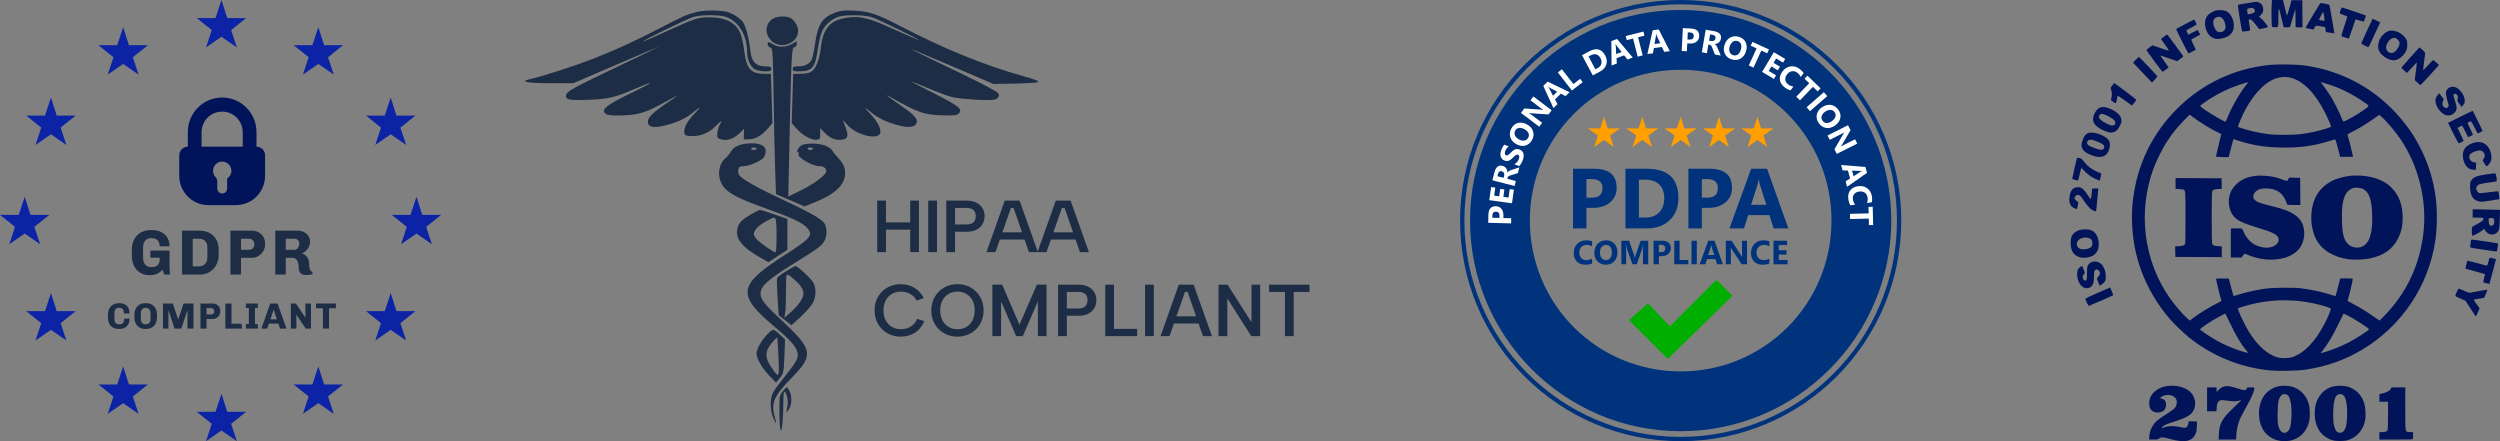 <svg width="238" height="42" viewBox="0 0 238 42" fill="none" xmlns="http://www.w3.org/2000/svg">
<rect x="0" y="0" width="238" height="42" fill="#808080" stroke="none"/>
<path fill-rule="evenodd" clip-rule="evenodd" d="M66.309 1.145C65.344 1.397 65.016 1.542 62.822 2.684C60.56 3.862 58.556 4.779 56.436 5.608C54.807 6.244 51.639 7.269 50.571 7.504C49.377 7.768 50.078 7.922 52.473 7.922H54.581L58.542 6.218C60.72 5.28 62.589 4.488 62.694 4.457C62.8 4.425 61.161 5.221 59.053 6.224C54.413 8.432 53.878 8.731 53.878 9.118C53.878 9.515 54.238 9.574 56.169 9.494C57.976 9.419 58.562 9.274 60.583 8.401C61.274 8.103 61.863 7.882 61.892 7.909C61.922 7.936 61.257 8.289 60.416 8.694C57.805 9.949 57.196 10.405 57.614 10.794C57.782 10.95 58.058 10.996 58.825 10.995C60.585 10.992 61.381 10.78 63.016 9.876C63.823 9.431 64.483 9.084 64.483 9.107C64.483 9.13 64.095 9.406 63.62 9.72C62.227 10.643 61.672 11.169 61.672 11.565C61.672 12.083 62.148 12.211 63.194 11.972C64.349 11.707 65.326 11.264 65.969 10.713C66.728 10.062 66.795 10.119 66.109 10.829C65.428 11.533 65.091 12.15 65.145 12.59C65.181 12.879 65.244 12.917 65.736 12.95C66.617 13.009 67.444 12.686 68.113 12.021C68.743 11.395 68.801 11.375 68.516 11.888C68.415 12.069 68.314 12.425 68.292 12.679C68.257 13.083 68.293 13.153 68.584 13.251C69.144 13.439 69.816 13.242 70.346 12.734L70.828 12.272L70.818 12.771L70.807 13.27L71.352 13.259C71.95 13.248 72.546 12.882 73.185 12.133L73.534 11.725L73.462 9.378L73.389 7.03H72.775C71.5 7.03 71.058 6.544 70.864 4.93C70.794 4.353 70.647 3.625 70.537 3.311C70.142 2.194 69.11 1.631 67.479 1.646C66.45 1.655 66.101 1.77 63.532 2.948C62.342 3.494 61.307 3.94 61.232 3.94C61.018 3.939 65.374 1.812 65.985 1.619C66.728 1.384 68.567 1.39 69.182 1.629C70.371 2.092 71.127 3.406 71.127 5.014C71.127 5.69 71.476 6.414 71.903 6.619C72.101 6.715 72.525 6.793 72.845 6.793C73.341 6.793 73.426 6.758 73.426 6.555C73.426 6.352 73.341 6.317 72.842 6.317C71.994 6.317 71.562 5.891 71.451 4.941C71.293 3.594 71.006 2.48 70.716 2.086C70.555 1.867 70.136 1.543 69.785 1.364C69.257 1.097 68.958 1.035 68.06 1.006C67.386 0.985 66.722 1.038 66.309 1.145ZM79.509 1.2C78.264 1.668 77.853 2.314 77.583 4.228C77.487 4.908 77.346 5.573 77.269 5.706C77.042 6.101 76.599 6.317 76.017 6.317C75.556 6.317 75.471 6.355 75.471 6.555C75.471 6.757 75.556 6.793 76.037 6.793C77.315 6.793 77.605 6.456 77.853 4.685C77.954 3.96 78.144 3.195 78.293 2.909C78.621 2.279 79.279 1.733 79.907 1.571C80.608 1.39 82.225 1.417 82.954 1.622C83.501 1.776 87.685 3.817 87.461 3.82C87.415 3.821 86.38 3.369 85.161 2.815C82.721 1.706 81.882 1.495 80.654 1.681C79.009 1.93 78.36 2.676 78.14 4.572C77.996 5.806 77.626 6.653 77.132 6.88C76.956 6.961 76.519 7.028 76.16 7.029L75.508 7.03L75.438 9.378L75.369 11.725L75.811 12.229C76.364 12.86 77.254 13.359 77.733 13.308C78.066 13.272 78.09 13.234 78.084 12.731L78.077 12.193L78.5 12.628C79.001 13.145 79.502 13.361 80.074 13.308C80.722 13.249 80.82 12.98 80.504 12.139L80.234 11.425L80.688 11.918C81.529 12.831 83.431 13.334 83.776 12.733C83.951 12.43 83.614 11.679 83.002 11.006C82.205 10.13 82.177 10.06 82.853 10.634C83.57 11.242 84.506 11.685 85.678 11.97C86.495 12.169 87.042 12.103 87.227 11.781C87.45 11.393 87.1 10.971 85.827 10.091C84.549 9.21 84.13 8.882 84.67 9.188C87.452 10.764 87.974 10.944 89.893 10.985C90.828 11.005 91.092 10.972 91.263 10.812C91.706 10.4 91.287 10.074 88.567 8.709C87.513 8.18 86.685 7.746 86.727 7.745C86.77 7.744 87.488 8.032 88.324 8.385C89.16 8.737 90.16 9.113 90.547 9.22C91.301 9.428 94.13 9.61 94.666 9.485C95.046 9.397 95.213 9.09 95.006 8.859C94.795 8.621 93.046 7.721 89.695 6.125C88.066 5.349 86.747 4.702 86.763 4.687C86.78 4.672 88.543 5.409 90.682 6.326L94.572 7.992L96.641 7.957C97.828 7.937 98.767 7.87 98.842 7.8C98.931 7.718 98.458 7.537 97.36 7.233C93.832 6.257 89.866 4.647 85.868 2.567C83.465 1.316 82.768 1.08 81.284 1.015C80.347 0.974 80.018 1.009 79.509 1.2ZM73.531 1.809C72.776 2.334 72.796 3.388 73.572 3.996C74.488 4.713 75.982 4.052 75.982 2.93C75.982 2.528 75.674 1.983 75.315 1.749C74.908 1.484 73.953 1.516 73.531 1.809ZM73.113 4.05C73.006 4.212 73.176 4.535 73.368 4.535C73.56 4.535 73.594 5.213 73.669 10.477C73.693 12.209 73.749 14.717 73.793 16.051L73.874 18.475L75.232 19.063L76.591 19.65L77.64 19.227C79.52 18.469 80.454 17.567 80.454 16.508C80.454 15.93 80.291 15.568 79.788 15.029C79.557 14.78 79.306 14.47 79.231 14.339C79.012 13.958 78.264 13.682 77.42 13.671C76.999 13.665 76.533 13.721 76.385 13.795C76.034 13.969 75.758 14.428 75.964 14.492C76.045 14.517 76.076 14.59 76.034 14.654C75.835 14.953 77.318 15.821 78.032 15.824C78.41 15.825 78.665 16.023 78.665 16.315C78.665 16.637 77.476 17.522 76.206 18.144L75.045 18.714L75.13 14.744C75.339 5.01 75.361 4.558 75.618 4.495C75.756 4.462 75.854 4.331 75.854 4.18V3.921L75.395 4.185C74.801 4.526 74.04 4.531 73.552 4.196C73.35 4.057 73.153 3.991 73.113 4.05ZM70.988 13.68C70.289 13.765 69.793 14.044 69.545 14.489C69.446 14.668 69.235 14.922 69.078 15.053C68.424 15.595 68.257 16.682 68.703 17.495C69.162 18.332 70.076 18.837 73.04 19.891C75.362 20.716 76.388 21.201 76.819 21.677C77.46 22.386 77.235 22.66 74.657 24.313C70.246 27.142 70.118 28.071 73.725 31.094C75.25 32.373 75.808 33.006 75.926 33.591C76.025 34.083 75.816 34.472 74.707 35.85C74.234 36.438 73.74 37.106 73.61 37.335C73.296 37.887 73.292 39.001 73.601 39.749C73.906 40.489 73.965 40.42 73.733 39.593C73.388 38.366 73.722 37.632 75.391 35.94C77.447 33.856 77.368 33.271 74.695 30.77C72.734 28.934 72.404 28.525 72.404 27.926C72.404 27.241 73.124 26.597 75.597 25.069C77.917 23.636 78.216 23.413 78.496 22.913C78.749 22.459 78.737 21.624 78.472 21.247C78.171 20.82 77.023 20.173 74.437 18.971C72.037 17.856 70.567 17.016 70.348 16.636C70.272 16.504 70.245 16.268 70.288 16.111C70.349 15.883 70.449 15.825 70.778 15.824C71.266 15.822 72.383 15.359 72.669 15.04C72.78 14.916 72.882 14.643 72.895 14.432C72.933 13.816 72.208 13.53 70.988 13.68ZM71.51 14.161C71.51 14.226 71.625 14.28 71.765 14.28C71.906 14.28 72.021 14.226 72.021 14.161C72.021 14.096 71.906 14.042 71.765 14.042C71.625 14.042 71.51 14.096 71.51 14.161ZM76.876 14.161C76.876 14.226 76.991 14.28 77.132 14.28C77.272 14.28 77.387 14.226 77.387 14.161C77.387 14.096 77.272 14.042 77.132 14.042C76.991 14.042 76.876 14.096 76.876 14.161ZM71.574 20.357C70.652 20.888 70.374 21.159 70.226 21.67C69.939 22.662 70.558 23.483 72.38 24.524L73.149 24.964L74.054 24.372L74.96 23.781V22.315V20.848L73.731 20.416C73.055 20.179 72.438 19.985 72.358 19.987C72.278 19.988 71.925 20.154 71.574 20.357ZM72.96 21.05C72.215 21.448 71.765 21.916 71.765 22.294C71.765 22.436 71.952 22.716 72.181 22.917C72.677 23.353 73.676 24.025 73.829 24.025C73.951 24.025 73.976 21.377 73.857 20.965C73.76 20.628 73.751 20.628 72.96 21.05ZM74.835 25.824C74.4 26.095 74.014 26.387 73.979 26.473C73.943 26.56 73.962 27.389 74.021 28.316L74.129 30.001L74.74 30.482L75.351 30.963L76.245 30.138C76.737 29.685 77.252 29.096 77.391 28.83C77.696 28.244 77.715 27.47 77.436 26.924C77.239 26.538 75.947 25.332 75.73 25.332C75.674 25.332 75.271 25.554 74.835 25.824ZM74.83 27.665C74.83 28.572 74.794 29.527 74.75 29.789L74.672 30.264L75.337 29.67C76.035 29.046 76.493 28.364 76.493 27.946C76.493 27.585 76.192 27.108 75.705 26.693C74.768 25.895 74.832 25.824 74.83 27.665ZM72.99 31.889C72.446 32.48 72.02 33.258 72.022 33.659C72.024 34.139 72.582 35.1 73.251 35.777L73.882 36.416L74.246 35.971C74.596 35.545 74.614 35.459 74.675 33.927L74.739 32.328L74.248 31.86C73.979 31.604 73.688 31.393 73.602 31.393C73.516 31.393 73.241 31.616 72.99 31.889ZM73.615 32.487C72.806 33.379 72.761 33.995 73.435 34.971C74.18 36.051 74.198 36.025 74.11 33.991C74.067 32.987 74.017 32.15 74 32.131C73.983 32.112 73.81 32.272 73.615 32.487ZM74.519 37.257C74.207 37.638 74.193 37.721 74.202 39.188C74.213 41.038 74.368 41.609 74.491 40.254C74.538 39.74 74.576 38.836 74.576 38.244C74.576 37.476 74.615 37.205 74.714 37.297C74.942 37.509 75.067 38.258 74.953 38.728C74.816 39.294 74.886 39.357 75.142 38.897C75.397 38.438 75.4 37.664 75.148 37.211C75.041 37.018 74.929 36.86 74.899 36.86C74.869 36.86 74.698 37.039 74.519 37.257Z" fill="#1C2D45"/>
<path d="M83.511 19.1H84.344V21.172H86.654V19.1H87.48V24H86.654V21.865H84.344V24H83.511V19.1ZM88.368 19.1H89.201V24H88.368V19.1ZM92.005 21.368C92.211 21.368 92.376 21.338 92.502 21.277C92.633 21.212 92.731 21.121 92.796 21.004C92.862 20.883 92.894 20.74 92.894 20.577C92.894 20.33 92.822 20.138 92.677 20.003C92.533 19.863 92.309 19.793 92.005 19.793H90.92V21.368H92.005ZM93.734 20.577C93.734 20.754 93.704 20.929 93.643 21.102C93.583 21.275 93.485 21.436 93.349 21.585C93.214 21.73 93.034 21.846 92.81 21.935C92.591 22.019 92.323 22.061 92.005 22.061H90.92V24H90.087V19.1H92.005C92.397 19.1 92.719 19.168 92.971 19.303C93.228 19.434 93.419 19.613 93.545 19.842C93.671 20.066 93.734 20.311 93.734 20.577ZM96.491 19.793H96.239L94.769 24H93.915L95.651 19.1H97.065L98.808 24H97.954L96.491 19.793ZM94.867 22.117H97.723V22.803H94.867V22.117ZM101.348 19.793H101.096L99.626 24H98.772L100.508 19.1H101.922L103.665 24H102.811L101.348 19.793ZM99.724 22.117H102.58V22.803H99.724V22.117Z" fill="#1C2D45"/>
<path d="M83.259 29.55C83.259 29.181 83.322 28.845 83.448 28.542C83.579 28.234 83.756 27.97 83.98 27.751C84.209 27.527 84.472 27.354 84.771 27.233C85.074 27.112 85.399 27.051 85.744 27.051C86.225 27.051 86.659 27.165 87.046 27.394C87.438 27.623 87.737 27.952 87.942 28.381L87.263 28.612C87.156 28.407 87.018 28.241 86.85 28.115C86.682 27.989 86.505 27.898 86.318 27.842C86.131 27.786 85.947 27.758 85.765 27.758C85.448 27.758 85.163 27.833 84.911 27.982C84.659 28.127 84.461 28.334 84.316 28.605C84.176 28.871 84.106 29.186 84.106 29.55C84.106 29.909 84.176 30.224 84.316 30.495C84.461 30.761 84.659 30.969 84.911 31.118C85.163 31.267 85.448 31.342 85.765 31.342C85.952 31.342 86.141 31.314 86.332 31.258C86.528 31.197 86.712 31.095 86.885 30.95C87.062 30.801 87.209 30.602 87.326 30.355L87.998 30.572C87.783 31.076 87.478 31.449 87.081 31.692C86.684 31.93 86.239 32.049 85.744 32.049C85.399 32.049 85.074 31.988 84.771 31.867C84.472 31.746 84.209 31.573 83.98 31.349C83.756 31.125 83.579 30.861 83.448 30.558C83.322 30.25 83.259 29.914 83.259 29.55ZM91.153 32.049C90.808 32.049 90.483 31.988 90.18 31.867C89.877 31.746 89.611 31.575 89.382 31.356C89.158 31.132 88.981 30.868 88.85 30.565C88.724 30.257 88.661 29.919 88.661 29.55C88.661 29.186 88.724 28.852 88.85 28.549C88.981 28.241 89.158 27.975 89.382 27.751C89.611 27.527 89.877 27.354 90.18 27.233C90.483 27.112 90.808 27.051 91.153 27.051C91.498 27.051 91.82 27.112 92.119 27.233C92.422 27.354 92.686 27.527 92.91 27.751C93.139 27.975 93.316 28.241 93.442 28.549C93.573 28.852 93.638 29.186 93.638 29.55C93.638 29.919 93.573 30.257 93.442 30.565C93.316 30.868 93.139 31.132 92.91 31.356C92.686 31.575 92.422 31.746 92.119 31.867C91.82 31.988 91.498 32.049 91.153 32.049ZM91.153 31.342C91.47 31.342 91.753 31.27 92 31.125C92.247 30.976 92.441 30.768 92.581 30.502C92.721 30.231 92.791 29.914 92.791 29.55C92.791 29.181 92.721 28.864 92.581 28.598C92.441 28.332 92.247 28.127 92 27.982C91.753 27.833 91.47 27.758 91.153 27.758C90.836 27.758 90.553 27.833 90.306 27.982C90.059 28.127 89.863 28.332 89.718 28.598C89.578 28.864 89.508 29.181 89.508 29.55C89.508 29.914 89.578 30.231 89.718 30.502C89.863 30.768 90.059 30.976 90.306 31.125C90.553 31.27 90.836 31.342 91.153 31.342ZM95.305 32H94.472V27.1H95.403L97.055 30.908L98.707 27.1H99.631V32H98.805V28.689L97.37 32H96.74L95.305 28.689V32ZM102.647 29.368C102.852 29.368 103.018 29.338 103.144 29.277C103.274 29.212 103.372 29.121 103.438 29.004C103.503 28.883 103.536 28.74 103.536 28.577C103.536 28.33 103.463 28.138 103.319 28.003C103.174 27.863 102.95 27.793 102.647 27.793H101.562V29.368H102.647ZM104.376 28.577C104.376 28.754 104.345 28.929 104.285 29.102C104.224 29.275 104.126 29.436 103.991 29.585C103.855 29.73 103.676 29.846 103.452 29.935C103.232 30.019 102.964 30.061 102.647 30.061H101.562V32H100.729V27.1H102.647C103.039 27.1 103.361 27.168 103.613 27.303C103.869 27.434 104.061 27.613 104.187 27.842C104.313 28.066 104.376 28.311 104.376 28.577ZM106.055 27.1V31.307H108.253V32H105.222V27.1H106.055ZM109.01 27.1H109.843V32H109.01V27.1ZM113.061 27.793H112.809L111.339 32H110.485L112.221 27.1H113.635L115.378 32H114.524L113.061 27.793ZM111.437 30.117H114.293V30.803H111.437V30.117ZM119.969 27.1V32H119.122L116.84 28.409V32H116.007V27.1H116.861L119.143 30.677V27.1H119.969ZM120.815 27.1H124.665V27.793H123.16V32H122.327V27.793H120.815V27.1Z" fill="#1C2D45"/>
<path fill-rule="evenodd" clip-rule="evenodd" d="M216.259 0.527C216.228 1.072 216.253 2.507 216.294 2.549C216.307 2.562 216.436 2.582 216.581 2.594C216.908 2.62 216.896 2.654 216.9 1.737C216.905 0.584 216.924 0.58 217.183 1.667L217.406 2.605H217.704C217.952 2.605 218.006 2.593 218.024 2.532C218.036 2.493 218.102 2.255 218.171 2.005C218.241 1.755 218.348 1.392 218.41 1.199L218.522 0.848L218.533 1.726L218.544 2.605H218.873H219.201L219.19 1.313L219.18 0.021H218.666H218.152L217.949 0.755C217.837 1.158 217.735 1.488 217.72 1.488C217.706 1.488 217.615 1.154 217.518 0.744L217.341 0H216.815H216.289L216.259 0.527ZM214.637 0.19C214.58 0.199 214.215 0.257 213.825 0.318C213.435 0.379 213.094 0.443 213.068 0.459C213.033 0.48 213.074 0.818 213.22 1.713C213.33 2.386 213.432 2.957 213.447 2.981C213.475 3.027 214.083 2.958 214.18 2.897C214.229 2.867 214.218 2.765 214.084 1.979C214.07 1.898 214.084 1.864 214.139 1.85C214.284 1.812 214.429 1.929 214.742 2.336C214.917 2.563 215.064 2.755 215.069 2.762C215.093 2.792 215.886 2.62 215.898 2.581C215.925 2.5 215.496 1.94 215.275 1.768L215.056 1.597L215.234 1.423C215.43 1.232 215.483 1.069 215.449 0.766C215.405 0.377 215.05 0.125 214.637 0.19ZM220.835 0.382C220.617 0.719 219.488 2.609 219.488 2.638C219.488 2.657 219.608 2.695 219.755 2.723C219.901 2.75 220.072 2.782 220.135 2.795C220.236 2.815 220.26 2.797 220.35 2.628C220.468 2.411 220.462 2.412 220.988 2.514L221.358 2.585L221.393 2.816L221.427 3.046L221.82 3.116C222.036 3.154 222.218 3.181 222.225 3.174C222.237 3.161 222.202 2.946 221.952 1.509C221.861 0.986 221.778 0.529 221.768 0.494C221.755 0.45 221.635 0.408 221.386 0.359C220.923 0.27 220.907 0.271 220.835 0.382ZM222.818 0.971C222.77 1.118 222.74 1.256 222.754 1.278C222.767 1.299 222.925 1.366 223.106 1.426C223.286 1.487 223.443 1.551 223.454 1.569C223.465 1.586 223.337 2.013 223.169 2.516C223.002 3.019 222.878 3.438 222.893 3.446C222.96 3.484 223.606 3.687 223.617 3.674C223.624 3.666 223.762 3.268 223.924 2.791C224.085 2.313 224.226 1.9 224.235 1.873C224.248 1.838 224.361 1.86 224.628 1.95C224.835 2.02 225.018 2.061 225.036 2.041C225.054 2.021 225.107 1.888 225.154 1.745L225.239 1.485L225.128 1.441C224.886 1.347 222.986 0.703 222.947 0.703C222.925 0.703 222.867 0.823 222.818 0.971ZM214.082 0.8C213.991 0.828 213.918 0.868 213.918 0.89C213.918 0.912 213.933 1.028 213.95 1.148L213.982 1.365L214.155 1.338C214.625 1.265 214.78 1.093 214.593 0.853C214.497 0.731 214.358 0.717 214.082 0.8ZM210.962 0.995C210.704 1.059 210.325 1.284 210.174 1.46C209.973 1.697 209.893 1.973 209.92 2.332C209.976 3.068 210.391 3.611 210.968 3.704C211.21 3.743 211.701 3.651 211.99 3.512C212.545 3.246 212.762 2.744 212.617 2.059C212.525 1.624 212.257 1.226 211.948 1.065C211.755 0.965 211.229 0.928 210.962 0.995ZM220.958 1.485C220.85 1.686 220.762 1.861 220.762 1.873C220.762 1.897 221.139 1.985 221.243 1.985C221.298 1.985 221.304 1.946 221.282 1.724C221.267 1.58 221.232 1.385 221.204 1.29L221.153 1.118L220.958 1.485ZM210.991 1.651C210.662 1.802 210.602 2.194 210.834 2.671C210.975 2.961 211.103 3.06 211.337 3.06C211.568 3.06 211.738 2.96 211.827 2.772C211.885 2.648 211.889 2.587 211.851 2.367C211.748 1.762 211.393 1.466 210.991 1.651ZM225.331 2.939C225.034 3.572 224.791 4.111 224.791 4.135C224.791 4.159 224.935 4.245 225.11 4.326C225.285 4.408 225.442 4.482 225.458 4.492C225.474 4.502 225.532 4.411 225.587 4.291C225.643 4.171 225.78 3.877 225.893 3.639C226.492 2.37 226.6 2.136 226.59 2.128C226.565 2.106 226.156 1.906 226.02 1.849L225.871 1.786L225.331 2.939ZM208.429 2.092C208.191 2.218 207.817 2.414 207.597 2.528C207.377 2.642 207.186 2.753 207.172 2.774C207.154 2.805 208.255 4.996 208.334 5.085C208.351 5.104 209.045 4.749 209.045 4.721C209.045 4.713 208.941 4.502 208.814 4.252C208.685 3.998 208.599 3.783 208.619 3.763C208.639 3.744 208.835 3.633 209.055 3.515L209.455 3.301L209.348 3.087C209.289 2.97 209.235 2.867 209.228 2.859C209.22 2.85 209.013 2.947 208.766 3.074L208.318 3.305L208.223 3.1C208.17 2.987 208.135 2.888 208.144 2.881C208.154 2.873 208.365 2.759 208.614 2.628C208.863 2.496 209.083 2.373 209.103 2.354C209.137 2.322 208.929 1.86 208.881 1.862C208.87 1.862 208.666 1.966 208.429 2.092ZM227.454 2.937C227.108 3.024 226.708 3.396 226.529 3.797C226.383 4.125 226.356 4.552 226.466 4.802C226.703 5.34 227.487 5.814 228.004 5.73C228.404 5.666 228.853 5.287 229.062 4.838C229.149 4.65 229.168 4.548 229.169 4.259C229.17 3.949 229.156 3.884 229.057 3.715C228.741 3.174 227.98 2.804 227.454 2.937ZM206.021 3.479C205.864 3.597 205.73 3.698 205.723 3.703C205.716 3.708 205.89 3.957 206.109 4.256C206.328 4.555 206.496 4.81 206.483 4.824C206.47 4.837 206.111 4.726 205.686 4.578L204.912 4.309L204.639 4.509C204.489 4.62 204.356 4.726 204.344 4.745C204.316 4.791 205.83 6.846 205.881 6.833C205.94 6.817 206.456 6.438 206.455 6.412C206.454 6.399 206.296 6.174 206.102 5.913C205.722 5.398 205.654 5.292 205.704 5.292C205.721 5.292 206.081 5.412 206.503 5.559L207.271 5.826L207.552 5.614C207.706 5.498 207.84 5.397 207.85 5.389C207.859 5.381 207.804 5.287 207.728 5.179C207.486 4.838 206.405 3.372 206.355 3.317C206.316 3.275 206.249 3.307 206.021 3.479ZM227.58 3.733C227.381 3.885 227.197 4.19 227.159 4.433C227.108 4.75 227.355 5.044 227.674 5.044C227.901 5.044 228.168 4.818 228.329 4.488C228.476 4.189 228.474 4.022 228.322 3.828C228.118 3.567 227.844 3.532 227.58 3.733ZM229.468 5.459C228.999 5.98 228.615 6.424 228.615 6.444C228.615 6.465 228.734 6.586 228.879 6.715L229.143 6.948L229.362 6.71C229.875 6.153 230.068 5.955 230.082 5.969C230.091 5.977 230.049 6.354 229.989 6.806L229.88 7.628L230.142 7.865C230.285 7.996 230.416 8.103 230.432 8.103C230.448 8.104 230.853 7.673 231.331 7.145L232.199 6.187L231.939 5.948C231.795 5.816 231.658 5.712 231.635 5.717C231.611 5.722 231.391 5.946 231.146 6.214C230.901 6.481 230.692 6.693 230.683 6.684C230.674 6.674 230.713 6.33 230.771 5.919C230.829 5.508 230.876 5.128 230.876 5.074C230.876 5.006 230.796 4.905 230.612 4.742C230.466 4.612 230.341 4.508 230.334 4.509C230.327 4.51 229.937 4.937 229.468 5.459ZM203.332 5.684L203.068 5.952L203.168 6.067C203.288 6.204 203.939 6.893 204.481 7.457L204.873 7.865L205.13 7.583C205.271 7.428 205.387 7.286 205.387 7.268C205.387 7.227 203.663 5.416 203.624 5.416C203.608 5.416 203.477 5.537 203.332 5.684ZM216.053 6.18C212.654 6.535 209.611 7.987 207.215 10.397C205.028 12.596 203.645 15.31 203.15 18.371C203.012 19.224 202.961 19.868 202.962 20.742C202.966 24.278 204.203 27.598 206.529 30.318C206.945 30.804 207.803 31.64 208.307 32.05C210.563 33.886 213.258 34.99 216.164 35.27C216.929 35.344 218.77 35.301 219.488 35.193C221.502 34.889 223.281 34.256 224.942 33.253C228.661 31.007 231.202 27.202 231.84 22.927C232.055 21.482 232.04 19.62 231.801 18.255C231.497 16.52 230.947 14.987 230.072 13.433C229.176 11.843 227.766 10.233 226.263 9.085C224.229 7.531 221.864 6.561 219.282 6.22C218.582 6.127 216.77 6.105 216.053 6.18ZM216.96 7.386C215.819 7.627 214.649 8.757 213.714 10.518C213.433 11.048 213.02 12.036 213.063 12.076C213.165 12.173 214.46 12.524 215.171 12.648C216.11 12.811 216.416 12.836 217.494 12.835C218.662 12.833 219.171 12.783 220.205 12.568C220.968 12.409 221.913 12.119 221.913 12.043C221.913 11.951 221.639 11.306 221.376 10.78C220.411 8.852 219.195 7.629 217.999 7.383C217.616 7.305 217.341 7.305 216.96 7.386ZM213.917 7.847C213.713 7.889 212.765 8.213 212.358 8.379C211.502 8.73 210.48 9.301 209.726 9.851C209.578 9.959 209.457 10.065 209.457 10.088C209.457 10.237 211.631 11.577 211.872 11.577C211.892 11.577 211.96 11.442 212.023 11.277C212.411 10.262 213.249 8.796 213.866 8.051C213.957 7.942 214.023 7.847 214.015 7.841C214.006 7.835 213.962 7.837 213.917 7.847ZM220.973 7.883C221.004 7.925 221.171 8.149 221.344 8.381C221.517 8.612 221.766 8.975 221.897 9.187C222.176 9.639 222.715 10.712 222.9 11.184C222.971 11.366 223.046 11.532 223.066 11.553C223.144 11.633 224.359 10.959 225.088 10.431C225.603 10.059 225.602 10.108 225.09 9.749C223.917 8.927 222.676 8.319 221.436 7.96C221.235 7.901 221.036 7.843 220.993 7.83C220.924 7.808 220.922 7.814 220.973 7.883ZM201.085 8.14C200.926 8.365 200.918 8.387 200.967 8.504C201.077 8.768 201.077 9.116 200.965 9.473C200.951 9.519 201.015 9.589 201.174 9.699C201.445 9.886 201.453 9.88 201.526 9.449C201.553 9.289 201.59 9.142 201.607 9.123C201.624 9.104 201.92 9.296 202.265 9.551C202.611 9.806 202.915 10.023 202.942 10.033C202.992 10.052 203.373 9.571 203.371 9.492C203.37 9.458 201.373 7.948 201.277 7.909C201.265 7.904 201.178 8.008 201.085 8.14ZM233.348 8.271C233.161 8.313 233.01 8.431 232.912 8.611C232.838 8.746 232.836 8.787 232.879 9.083C232.904 9.261 232.974 9.555 233.033 9.736C233.138 10.061 233.138 10.067 233.062 10.17C232.948 10.324 232.792 10.327 232.643 10.177C232.489 10.022 232.466 9.792 232.585 9.604C232.617 9.554 232.644 9.493 232.644 9.468C232.644 9.444 232.547 9.302 232.428 9.153L232.212 8.882L232.061 9.053C231.86 9.28 231.807 9.521 231.889 9.836C232.049 10.452 232.607 11 233.073 10.997C233.383 10.996 233.73 10.763 233.833 10.489C233.908 10.291 233.883 10.116 233.707 9.576C233.569 9.151 233.547 9.044 233.589 8.993C233.743 8.807 234.023 9.039 233.988 9.324C233.977 9.415 233.956 9.518 233.942 9.553C233.925 9.595 233.993 9.716 234.133 9.896L234.35 10.175L234.483 10.023C234.556 9.939 234.628 9.805 234.642 9.726C234.68 9.525 234.595 9.184 234.447 8.947C234.124 8.427 233.73 8.185 233.348 8.271ZM199.945 10.229C199.721 10.313 199.567 10.477 199.403 10.807C199.159 11.296 199.222 11.685 199.599 12.01C200.02 12.375 200.765 12.674 201.097 12.613C201.42 12.554 201.614 12.375 201.842 11.926C201.965 11.682 201.992 11.479 201.93 11.256C201.766 10.668 200.511 10.018 199.945 10.229ZM234.215 11.121L233.053 11.697L233.536 12.671C233.802 13.206 234.044 13.644 234.073 13.644C234.158 13.644 234.535 13.441 234.535 13.395C234.535 13.373 234.405 13.094 234.247 12.776C234.089 12.458 233.959 12.189 233.959 12.177C233.959 12.159 234.363 11.949 234.398 11.949C234.405 11.949 234.533 12.196 234.683 12.497C234.833 12.798 234.961 13.051 234.967 13.058C234.977 13.069 235.393 12.872 235.431 12.838C235.438 12.832 235.333 12.604 235.199 12.331C234.875 11.674 234.876 11.678 235.017 11.627C235.079 11.604 235.162 11.573 235.201 11.557C235.258 11.534 235.323 11.633 235.561 12.111C235.72 12.431 235.87 12.694 235.893 12.694C235.97 12.694 236.349 12.483 236.336 12.448C236.278 12.291 235.419 10.544 235.401 10.544C235.388 10.545 234.855 10.804 234.215 11.121ZM199.925 10.905C199.878 10.945 199.828 11.03 199.813 11.094C199.789 11.193 199.811 11.234 199.965 11.383C200.202 11.611 200.859 11.949 201.064 11.949C201.281 11.949 201.374 11.869 201.374 11.68C201.374 11.508 201.312 11.441 200.913 11.178C200.686 11.028 200.219 10.833 200.087 10.833C200.044 10.833 199.972 10.865 199.925 10.905ZM207.952 11.422C207.203 12.192 206.778 12.726 206.224 13.592C205.858 14.165 205.257 15.378 205.02 16.022C203.485 20.193 204.085 24.878 206.607 28.431C207.082 29.101 207.828 29.961 208.251 30.329L208.47 30.519L208.706 30.336C209.352 29.838 210.412 29.186 211.146 28.835C211.325 28.75 211.471 28.659 211.471 28.634C211.471 28.608 211.423 28.421 211.364 28.217C211.235 27.772 210.978 26.677 210.978 26.575C210.978 26.507 211.026 26.502 211.58 26.512L212.182 26.524L212.395 27.34C212.512 27.789 212.617 28.166 212.629 28.177C212.64 28.189 212.759 28.161 212.893 28.115C213.642 27.855 214.754 27.602 215.726 27.469C216.401 27.377 218.471 27.363 219.077 27.447C220.222 27.606 221.13 27.804 221.95 28.074C222.162 28.144 222.34 28.196 222.345 28.189C222.35 28.183 222.452 27.801 222.573 27.341L222.792 26.503H223.336C223.635 26.503 223.907 26.514 223.94 26.526C223.992 26.546 223.986 26.615 223.902 27.006C223.796 27.501 223.688 27.937 223.563 28.37L223.484 28.646L224.004 28.925C224.758 29.331 225.268 29.644 225.938 30.11L226.529 30.522L226.835 30.218C229.129 27.944 230.469 25.053 230.75 21.769C230.998 18.877 230.186 15.722 228.573 13.314C228.065 12.555 227.196 11.526 226.72 11.118L226.497 10.928L225.963 11.314C225.343 11.761 224.596 12.216 223.936 12.546C223.513 12.758 223.474 12.787 223.5 12.871C223.615 13.234 223.796 13.958 223.991 14.833L224.012 14.926H223.395H222.778L222.753 14.812C222.696 14.557 222.41 13.492 222.37 13.386C222.346 13.323 222.303 13.273 222.274 13.273C222.245 13.274 222.018 13.339 221.77 13.419C220.28 13.897 218.867 14.086 217.091 14.045C215.549 14.009 214.467 13.831 213.064 13.382L212.623 13.241L212.577 13.412C212.553 13.506 212.451 13.885 212.351 14.255C212.251 14.624 212.17 14.939 212.17 14.954C212.17 14.978 210.977 14.94 210.952 14.914C210.946 14.909 211.061 14.423 211.208 13.835C211.354 13.247 211.469 12.763 211.462 12.76C210.648 12.394 209.511 11.711 208.743 11.127C208.591 11.011 208.461 10.915 208.455 10.915C208.45 10.915 208.223 11.143 207.952 11.422ZM198.817 12.657C198.581 12.726 198.386 12.968 198.262 13.345C198.201 13.531 198.151 13.74 198.151 13.81C198.151 13.97 198.251 14.214 198.368 14.34C198.639 14.63 199.388 14.935 199.836 14.939C200.327 14.943 200.614 14.734 200.784 14.249C200.898 13.921 200.89 13.593 200.763 13.374C200.494 12.912 199.368 12.498 198.817 12.657ZM198.861 13.335C198.635 13.431 198.63 13.694 198.85 13.851C199.03 13.98 199.826 14.265 200.007 14.265C200.264 14.265 200.401 14.063 200.288 13.85C200.23 13.74 199.946 13.581 199.564 13.442C199.132 13.286 199.018 13.269 198.861 13.335ZM235.518 13.58C235.236 13.658 234.828 13.891 234.717 14.037C234.51 14.31 234.44 14.543 234.464 14.882C234.518 15.673 234.975 16.207 235.555 16.159L235.707 16.146L235.718 15.805L235.73 15.464H235.625C235.25 15.464 234.976 15.088 235.111 14.759C235.173 14.61 235.438 14.46 235.812 14.364C236.123 14.284 236.266 14.315 236.424 14.496C236.585 14.681 236.593 14.892 236.446 15.109L236.343 15.262L236.512 15.549C236.606 15.707 236.698 15.836 236.717 15.836C236.736 15.836 236.82 15.768 236.902 15.685C237.17 15.416 237.244 15.101 237.149 14.64C236.97 13.779 236.322 13.357 235.518 13.58ZM197.496 15.991C197.377 16.531 197.276 16.991 197.273 17.014C197.266 17.062 197.788 17.203 197.831 17.164C197.847 17.149 197.917 16.889 197.985 16.586C198.053 16.283 198.12 16.018 198.132 15.998C198.145 15.977 198.228 16.044 198.316 16.147C198.506 16.367 198.777 16.609 199.04 16.791C199.221 16.916 199.872 17.222 199.897 17.193C199.912 17.175 200.042 16.597 200.042 16.544C200.042 16.522 199.973 16.481 199.888 16.454C199.623 16.369 199.128 16.09 198.865 15.879C198.726 15.767 198.517 15.547 198.4 15.388C198.217 15.141 198.162 15.094 198.007 15.055C197.908 15.029 197.801 15.009 197.769 15.009C197.728 15.009 197.652 15.284 197.496 15.991ZM236.714 16.601C235.879 16.728 235.584 16.822 235.39 17.023C235.191 17.229 235.152 17.348 235.152 17.735C235.152 18.587 235.392 19.017 235.951 19.162C236.185 19.223 236.233 19.221 237.059 19.101C237.534 19.032 237.93 18.967 237.94 18.957C237.95 18.948 237.932 18.776 237.901 18.576L237.843 18.213L237.7 18.215C237.621 18.216 237.227 18.261 236.824 18.317C235.985 18.431 235.933 18.422 235.792 18.134C235.721 17.987 235.719 17.957 235.772 17.803C235.854 17.565 235.989 17.514 236.87 17.391C237.283 17.333 237.642 17.273 237.666 17.258C237.715 17.228 237.689 16.912 237.617 16.652C237.564 16.466 237.595 16.467 236.714 16.601ZM214.842 16.728C213.92 16.832 213.367 17.072 212.846 17.591C212.506 17.929 212.326 18.26 212.227 18.73C212.112 19.281 212.221 19.948 212.497 20.382C212.857 20.945 213.359 21.207 215.048 21.712C216.392 22.115 216.854 22.363 216.921 22.718C217.019 23.243 216.317 23.676 215.541 23.567C214.627 23.439 214.012 22.975 213.607 22.105L213.445 21.759L213.084 21.741C212.885 21.732 212.644 21.731 212.549 21.741L212.376 21.757V23.138V24.519H212.887H213.398L213.531 24.333C213.678 24.126 213.689 24.122 213.847 24.204C213.908 24.236 214.125 24.32 214.328 24.393C216.043 25.002 217.941 24.738 218.806 23.769C219.151 23.384 219.365 22.807 219.365 22.264C219.365 21.165 218.877 20.527 217.654 20.025C217.453 19.942 216.826 19.758 216.261 19.616C215.194 19.349 215.02 19.291 214.761 19.119C214.299 18.811 214.517 18.201 215.159 18C215.423 17.917 215.989 17.919 216.34 18.003C217.034 18.169 217.437 18.586 217.734 19.443C217.756 19.508 217.825 19.516 218.377 19.516H218.996L218.985 18.224L218.974 16.931L218.452 16.92L217.929 16.908L217.835 17.077C217.726 17.272 217.744 17.272 217.205 17.061C217.001 16.982 216.645 16.877 216.413 16.83C216.013 16.748 215.156 16.692 214.842 16.728ZM223.62 16.751C223.249 16.797 222.601 16.964 222.28 17.095C221.642 17.356 221.082 17.798 220.691 18.348C219.895 19.471 219.809 21.464 220.501 22.787C221.035 23.81 222.152 24.489 223.628 24.688C224.121 24.754 225.069 24.714 225.605 24.603C226.948 24.327 227.815 23.701 228.327 22.637C228.584 22.105 228.698 21.647 228.726 21.044C228.783 19.835 228.521 18.891 227.922 18.146C227.53 17.659 227.103 17.346 226.469 17.083C225.71 16.768 224.555 16.633 223.62 16.751ZM207.113 17.462V17.974L207.452 17.998C207.639 18.011 207.825 18.035 207.865 18.05C208.056 18.124 208.059 18.166 208.059 20.666C208.059 21.961 208.047 23.079 208.033 23.152C207.993 23.348 207.865 23.41 207.44 23.434L207.07 23.455L207.081 23.956L207.093 24.457L209.302 24.467L211.512 24.478V23.967V23.455L211.169 23.434C210.78 23.409 210.664 23.362 210.601 23.203C210.535 23.038 210.536 18.328 210.602 18.204C210.676 18.064 210.783 18.025 211.165 17.998L211.515 17.973L211.503 17.473L211.492 16.973L209.302 16.962L207.113 16.951V17.462ZM197.43 17.921C197.229 18.042 197.104 18.257 197.044 18.583C196.949 19.105 197.006 19.436 197.228 19.659C197.364 19.797 197.671 19.929 197.726 19.874C197.74 19.86 197.778 19.712 197.809 19.547C197.862 19.27 197.861 19.244 197.794 19.206C197.652 19.123 197.493 18.942 197.493 18.86C197.493 18.814 197.536 18.726 197.588 18.665C197.761 18.462 198.019 18.544 198.219 18.866C198.466 19.263 198.908 19.813 199.068 19.923C199.284 20.07 199.513 20.152 199.548 20.095C199.562 20.072 199.607 19.658 199.647 19.175C199.687 18.691 199.73 18.217 199.742 18.12L199.765 17.945H199.477H199.188L199.164 18.079C199.151 18.153 199.128 18.362 199.113 18.544C199.098 18.726 199.072 18.902 199.054 18.934C199.032 18.977 198.947 18.875 198.758 18.583C198.493 18.17 198.269 17.931 198.082 17.859C197.895 17.787 197.607 17.815 197.43 17.921ZM223.958 17.919C223.701 18.015 223.427 18.259 223.303 18.501C223.022 19.048 222.924 19.755 222.954 21.004C222.987 22.346 223.143 22.897 223.601 23.291C223.915 23.561 224.393 23.643 224.815 23.498C225.133 23.389 225.447 23.047 225.585 22.658C225.77 22.135 225.834 21.65 225.833 20.797C225.831 19.105 225.58 18.309 224.944 17.979C224.724 17.865 224.189 17.832 223.958 17.919ZM235.398 20.322V20.715H235.893C236.315 20.715 236.391 20.725 236.414 20.783C236.469 20.927 236.328 21.064 235.886 21.294C235.646 21.419 235.419 21.547 235.383 21.578C235.33 21.623 235.316 21.715 235.316 22.02C235.316 22.241 235.334 22.416 235.359 22.431C235.424 22.472 236.139 22.102 236.315 21.937C236.484 21.778 236.549 21.754 236.549 21.852C236.549 21.961 236.839 22.242 237.002 22.291C237.354 22.397 237.736 22.237 237.873 21.927C237.946 21.759 237.96 21.623 237.978 20.859L238 19.984L237.186 19.957C236.738 19.942 236.153 19.929 235.885 19.929H235.398V20.322ZM236.947 20.784C236.904 20.827 236.915 21.186 236.964 21.327C237.013 21.47 237.107 21.517 237.263 21.477C237.379 21.448 237.454 21.284 237.454 21.057C237.454 20.818 237.395 20.756 237.171 20.756C237.063 20.756 236.962 20.768 236.947 20.784ZM197.97 21.899C197.625 22.006 197.377 22.199 197.235 22.472C197.074 22.785 197.095 23.554 197.276 23.919C197.557 24.485 198.318 24.702 199.051 24.426C199.545 24.241 199.808 23.832 199.805 23.258C199.802 22.574 199.512 22.063 199.036 21.9C198.785 21.814 198.247 21.813 197.97 21.899ZM198.151 22.683C197.67 22.846 197.555 23.405 197.953 23.649C198.254 23.834 199 23.7 199.142 23.437C199.215 23.301 199.202 22.968 199.119 22.841C198.978 22.624 198.537 22.553 198.151 22.683ZM235.257 22.82C235.215 22.888 235.146 23.537 235.177 23.566C235.208 23.595 237.504 23.94 237.666 23.94C237.709 23.94 237.738 23.838 237.773 23.559C237.799 23.35 237.816 23.174 237.812 23.169C237.8 23.158 236.248 22.924 235.695 22.851C235.462 22.82 235.265 22.806 235.257 22.82ZM236.941 24.753C236.903 24.885 236.852 25.065 236.827 25.151C236.8 25.246 236.762 25.3 236.731 25.288C236.621 25.245 234.895 24.804 234.886 24.816C234.866 24.842 234.696 25.563 234.708 25.574C234.714 25.581 235.132 25.697 235.636 25.832C236.14 25.968 236.559 26.086 236.568 26.095C236.576 26.103 236.539 26.277 236.485 26.481C236.431 26.685 236.4 26.864 236.416 26.879C236.459 26.916 236.975 27.04 236.997 27.018C237.013 27.001 237.613 24.739 237.617 24.68C237.618 24.667 237.521 24.634 237.402 24.607C237.284 24.58 237.147 24.548 237.098 24.535C237.02 24.514 237.002 24.539 236.941 24.753ZM199.054 24.986C198.931 25.051 198.845 25.138 198.78 25.261C198.695 25.423 198.685 25.497 198.685 25.996C198.685 26.573 198.654 26.71 198.521 26.71C198.284 26.71 198.191 26.316 198.379 26.112L198.485 25.998L198.373 25.682C198.311 25.508 198.249 25.352 198.234 25.334C198.197 25.291 197.952 25.463 197.847 25.606C197.784 25.692 197.758 25.8 197.746 26.025C197.712 26.702 198.075 27.343 198.541 27.431C198.738 27.468 198.976 27.395 199.106 27.259C199.294 27.061 199.343 26.88 199.343 26.383C199.343 25.872 199.378 25.738 199.528 25.669C199.617 25.628 199.651 25.634 199.745 25.704C199.968 25.871 199.969 26.106 199.748 26.359L199.621 26.505L199.734 26.825C199.797 27 199.86 27.158 199.876 27.176C199.922 27.228 200.279 26.962 200.378 26.802C200.456 26.674 200.47 26.596 200.467 26.298C200.464 25.922 200.394 25.677 200.188 25.325C199.96 24.933 199.443 24.779 199.054 24.986ZM199.695 27.884C199.064 28.161 198.541 28.407 198.533 28.429C198.508 28.505 198.803 29.129 198.858 29.119C198.941 29.104 201.127 28.155 201.166 28.117C201.201 28.083 200.916 27.369 200.87 27.375C200.855 27.378 200.327 27.606 199.695 27.884ZM233.912 27.734C233.688 28.233 233.654 28.158 234.217 28.41L234.715 28.633L235.191 29.373C235.452 29.78 235.681 30.115 235.7 30.117C235.719 30.119 235.807 29.949 235.896 29.739L236.057 29.357L235.907 29.14C235.824 29.02 235.693 28.834 235.615 28.726C235.514 28.586 235.489 28.524 235.528 28.512C235.559 28.502 235.784 28.466 236.029 28.432C236.274 28.398 236.481 28.364 236.488 28.357C236.495 28.349 236.575 28.171 236.666 27.961C236.773 27.713 236.813 27.578 236.779 27.578C236.72 27.578 235.682 27.762 235.385 27.826C235.084 27.89 235.032 27.881 234.614 27.698C233.976 27.419 234.056 27.415 233.912 27.734ZM216.816 28.595C215.955 28.653 215.027 28.792 214.328 28.968C213.801 29.101 213.105 29.313 213.061 29.355C212.981 29.431 213.631 30.827 214.109 31.606C214.861 32.828 215.784 33.675 216.713 33.992C217.122 34.131 217.819 34.132 218.234 33.994C219.367 33.617 220.418 32.518 221.338 30.749C221.605 30.236 221.927 29.452 221.9 29.381C221.879 29.326 221.365 29.155 220.721 28.989C220.212 28.858 219.445 28.721 218.851 28.654C218.44 28.608 217.167 28.571 216.816 28.595ZM211.327 30.114C210.483 30.56 209.365 31.311 209.442 31.38C209.461 31.398 209.69 31.562 209.95 31.744C211.014 32.491 212.23 33.081 213.502 33.468C213.771 33.55 213.999 33.608 214.01 33.597C214.021 33.586 213.947 33.479 213.845 33.358C213.34 32.758 212.928 32.068 212.314 30.792C212.065 30.276 211.852 29.853 211.841 29.854C211.83 29.854 211.599 29.971 211.327 30.114ZM222.576 30.939C222.04 32.032 221.676 32.644 221.183 33.278L220.915 33.624L221.053 33.593C221.612 33.47 222.831 32.994 223.605 32.597C224.271 32.255 225.534 31.435 225.53 31.348C225.524 31.234 223.909 30.211 223.322 29.95L223.107 29.854L222.576 30.939ZM206.223 36.761C205.501 36.883 204.85 37.371 204.672 37.925C204.578 38.218 204.585 38.663 204.686 38.864C204.842 39.17 205.144 39.31 205.551 39.262C205.972 39.212 206.209 38.951 206.209 38.537C206.209 38.189 206.094 38.036 205.757 37.934L205.613 37.891L205.775 37.78C206.218 37.477 206.88 37.56 207.143 37.953C207.317 38.213 207.232 38.671 206.964 38.923C206.899 38.984 206.556 39.22 206.201 39.448C205.847 39.675 205.462 39.947 205.346 40.052C204.915 40.441 204.655 40.965 204.616 41.523L204.594 41.843H205.015C205.404 41.843 205.446 41.835 205.558 41.74C205.731 41.594 205.969 41.604 206.585 41.785C207.984 42.194 208.748 42.024 209.046 41.236C209.118 41.048 209.139 40.901 209.143 40.561L209.148 40.127L208.753 40.115L208.358 40.103L208.33 40.316C208.295 40.575 208.164 40.727 207.973 40.727C207.902 40.727 207.675 40.687 207.471 40.639C206.995 40.526 206.388 40.544 206.053 40.68C205.787 40.788 205.784 40.788 205.838 40.686C205.92 40.532 206.188 40.393 206.723 40.227C207.831 39.882 208.293 39.675 208.584 39.391C209.141 38.847 209.115 37.904 208.526 37.321C208.044 36.843 207.101 36.614 206.223 36.761ZM216.868 36.778C216.513 36.856 216.059 37.107 215.786 37.377C215.069 38.086 214.849 39.356 215.248 40.493C215.61 41.529 216.665 42.129 217.851 41.974C218.866 41.841 219.606 41.135 219.84 40.079C219.942 39.617 219.906 38.79 219.765 38.358C219.499 37.542 218.858 36.945 218.07 36.778C217.717 36.704 217.21 36.704 216.868 36.778ZM222.175 36.778C221.017 37.031 220.295 38.119 220.363 39.507C220.39 40.043 220.463 40.346 220.665 40.764C220.928 41.304 221.435 41.722 222.057 41.91C222.394 42.012 223.152 42.012 223.496 41.909C224.341 41.657 224.942 40.99 225.143 40.081C225.247 39.613 225.209 38.803 225.062 38.343C224.81 37.553 224.184 36.968 223.388 36.779C223.07 36.704 222.516 36.703 222.175 36.778ZM211.715 36.797C211.529 36.853 211.413 36.928 211.214 37.122L211.019 37.312V37.097V36.881H210.567H210.114V38.018V39.155H210.56H211.007L211.031 38.806C211.06 38.394 211.135 38.226 211.331 38.132C211.466 38.068 211.507 38.068 211.977 38.135C212.572 38.219 212.809 38.222 213.124 38.148L213.359 38.092L213.269 38.2C213.219 38.259 212.911 38.559 212.585 38.866C211.546 39.845 211.279 40.333 211.235 41.336L211.213 41.843H212.036H212.859L212.884 41.714C212.898 41.643 212.91 41.471 212.911 41.331C212.911 41.002 213.039 40.401 213.192 40.005C213.258 39.833 213.5 39.36 213.729 38.954C214.28 37.978 214.596 37.288 214.596 37.057V36.881H214.251C213.916 36.881 213.905 36.884 213.879 36.986C213.83 37.183 213.682 37.193 213.199 37.031C212.401 36.765 212.018 36.704 211.715 36.797ZM227.606 37.008C227.51 37.194 227.209 37.366 226.84 37.446L226.518 37.516V37.881V38.246H226.929H227.34V39.545C227.34 40.26 227.323 40.891 227.302 40.946C227.254 41.074 227.069 41.14 226.759 41.14H226.518V41.492V41.843H228.056C228.902 41.843 229.624 41.832 229.66 41.818C229.711 41.798 229.725 41.726 229.725 41.471V41.149L229.44 41.133C228.945 41.105 228.985 41.298 228.985 38.922V36.881H228.328H227.671L227.606 37.008ZM217.268 37.574C217.105 37.656 216.959 37.917 216.9 38.236C216.83 38.613 216.8 40.003 216.856 40.328C216.966 40.975 217.243 41.293 217.602 41.185C217.808 41.123 217.988 40.881 218.046 40.589C218.186 39.888 218.194 38.897 218.065 38.271C217.977 37.844 217.88 37.652 217.709 37.571C217.526 37.483 217.447 37.484 217.268 37.574ZM222.571 37.572C222.359 37.681 222.255 37.909 222.178 38.435C222.093 39.011 222.095 40.052 222.182 40.428C222.311 40.99 222.463 41.188 222.771 41.196C223.243 41.209 223.454 40.619 223.448 39.3C223.446 38.638 223.383 38.18 223.252 37.865C223.126 37.562 222.835 37.437 222.571 37.572Z" fill="#011459"/>
<path d="M36.629 29.62L37.194 27.9L37.745 29.62H39.545L38.117 30.764L38.664 32.416L37.194 31.399L35.725 32.416L36.272 30.764L34.844 29.62H36.629Z" fill="#0B23A4"/>
<path d="M36.629 11.005L37.194 9.285L37.745 11.005H39.545L38.117 12.149L38.664 13.801L37.194 12.784L35.725 13.801L36.272 12.149L34.844 11.005H36.629Z" fill="#0B23A4"/>
<path d="M4.285 29.62L4.85 27.9L5.401 29.62H7.201L5.773 30.764L6.319 32.416L4.85 31.399L3.381 32.416L3.928 30.764L2.499 29.62H4.285Z" fill="#0B23A4"/>
<path d="M4.285 11.005L4.85 9.285L5.401 11.005H7.201L5.773 12.149L6.319 13.801L4.85 12.784L3.381 13.801L3.928 12.149L2.499 11.005H4.285Z" fill="#0B23A4"/>
<path d="M1.785 20.454L2.351 18.735L2.901 20.454H4.701L3.273 21.598L3.82 23.25L2.351 22.233L0.882 23.25L1.428 21.598L0 20.454H1.785Z" fill="#0B23A4"/>
<path d="M39.084 20.454L39.649 18.735L40.2 20.454H42L40.572 21.598L41.118 23.25L39.649 22.233L38.18 23.25L38.727 21.598L37.299 20.454H39.084Z" fill="#0B23A4"/>
<path d="M11.158 36.602L11.724 34.883L12.274 36.602H14.074L12.646 37.746L13.193 39.398L11.724 38.382L10.255 39.398L10.801 37.746L9.373 36.602H11.158Z" fill="#0B23A4"/>
<path d="M11.158 4.306L11.724 2.587L12.274 4.306H14.074L12.646 5.45L13.193 7.102L11.724 6.085L10.255 7.102L10.801 5.45L9.373 4.306H11.158Z" fill="#0B23A4"/>
<path d="M20.517 39.204L21.082 37.484L21.632 39.204H23.433L22.004 40.348L22.551 42L21.082 40.983L19.613 42L20.159 40.348L18.731 39.204H20.517Z" fill="#0B23A4"/>
<path d="M20.517 1.719L21.082 0L21.632 1.719H23.433L22.004 2.863L22.551 4.515L21.082 3.499L19.613 4.515L20.159 2.863L18.731 1.719H20.517Z" fill="#0B23A4"/>
<path d="M29.741 36.602L30.306 34.883L30.857 36.602H32.657L31.229 37.746L31.775 39.398L30.306 38.382L28.837 39.398L29.384 37.746L27.955 36.602H29.741Z" fill="#0B23A4"/>
<path d="M29.741 4.306L30.306 2.587L30.857 4.306H32.657L31.229 5.45L31.775 7.102L30.306 6.085L28.837 7.102L29.384 5.45L27.955 4.306H29.741Z" fill="#0B23A4"/>
<path fill-rule="evenodd" clip-rule="evenodd" d="M24.417 13.962C24.868 13.962 25.233 14.329 25.233 14.781V16.744C25.233 18.281 23.993 19.527 22.464 19.527H19.834C18.305 19.527 17.065 18.281 17.065 16.744V14.781C17.065 14.329 17.43 13.962 17.881 13.962V12.57C17.881 10.756 19.344 9.285 21.149 9.285C22.954 9.285 24.417 10.756 24.417 12.57V13.962ZM20.683 17.945C20.683 18.207 20.894 18.419 21.154 18.419C21.415 18.419 21.625 18.207 21.625 17.945V16.998C21.867 16.843 22.028 16.57 22.028 16.259C22.028 15.775 21.637 15.382 21.154 15.382C20.672 15.382 20.281 15.775 20.281 16.259C20.281 16.485 20.366 16.69 20.504 16.845C20.602 16.955 20.683 17.088 20.683 17.236V17.945ZM23.108 12.593C23.108 11.506 22.23 10.625 21.149 10.625C20.067 10.625 19.19 11.506 19.19 12.593V13.962H23.108V12.593Z" fill="#011359"/>
<path d="M14.233 26.198C13.991 26.198 13.767 26.155 13.561 26.07C13.355 25.985 13.175 25.861 13.022 25.699C12.872 25.537 12.755 25.338 12.671 25.102C12.59 24.867 12.549 24.601 12.549 24.305V23.794C12.549 23.494 12.594 23.228 12.683 22.997C12.771 22.762 12.897 22.563 13.058 22.401C13.224 22.238 13.417 22.114 13.639 22.029C13.865 21.944 14.11 21.901 14.372 21.901H14.505C14.731 21.901 14.943 21.936 15.141 22.005C15.339 22.074 15.512 22.175 15.662 22.309C15.811 22.439 15.928 22.599 16.013 22.79C16.098 22.981 16.14 23.2 16.14 23.447H15.202C15.202 23.261 15.167 23.11 15.099 22.997C15.034 22.883 14.941 22.8 14.82 22.747C14.703 22.695 14.566 22.668 14.408 22.668C14.291 22.668 14.184 22.686 14.087 22.723C13.995 22.756 13.912 22.81 13.839 22.887C13.771 22.96 13.716 23.056 13.676 23.173C13.639 23.287 13.621 23.423 13.621 23.581V24.518C13.621 24.676 13.639 24.812 13.676 24.926C13.716 25.04 13.771 25.135 13.839 25.212C13.912 25.285 13.995 25.34 14.087 25.376C14.184 25.413 14.291 25.431 14.408 25.431C14.525 25.431 14.632 25.419 14.729 25.395C14.83 25.366 14.915 25.323 14.984 25.267C15.056 25.206 15.111 25.129 15.147 25.035C15.187 24.938 15.208 24.818 15.208 24.676V24.53H14.312V23.855H16.14V25.303C16.14 25.498 16.144 25.658 16.152 25.784C16.16 25.906 16.17 26.023 16.183 26.137H15.632L15.48 25.656C15.355 25.823 15.181 25.954 14.959 26.052C14.741 26.149 14.515 26.198 14.281 26.198H14.233Z" fill="#1C2D45"/>
<path d="M17.329 26.137V21.962H19.049C19.295 21.962 19.523 22.003 19.733 22.084C19.947 22.161 20.135 22.277 20.296 22.431C20.462 22.581 20.589 22.77 20.678 22.997C20.77 23.22 20.817 23.478 20.817 23.77V24.226C20.817 24.518 20.77 24.782 20.678 25.017C20.589 25.248 20.462 25.449 20.296 25.62C20.135 25.786 19.947 25.914 19.733 26.003C19.523 26.092 19.295 26.137 19.049 26.137H17.329ZM18.346 25.358H18.964C19.109 25.358 19.241 25.323 19.358 25.255C19.479 25.186 19.573 25.084 19.642 24.95C19.711 24.812 19.745 24.642 19.745 24.439V23.593C19.745 23.39 19.711 23.226 19.642 23.1C19.573 22.975 19.479 22.881 19.358 22.82C19.241 22.76 19.109 22.729 18.964 22.729H18.346V25.358Z" fill="#1C2D45"/>
<path d="M21.934 26.137V21.962H24.004C24.23 21.962 24.436 22.015 24.622 22.121C24.812 22.226 24.961 22.37 25.07 22.553C25.179 22.735 25.234 22.94 25.234 23.167V23.271C25.234 23.498 25.177 23.709 25.064 23.904C24.951 24.094 24.8 24.248 24.61 24.366C24.424 24.484 24.216 24.543 23.986 24.543H22.945V26.137H21.934ZM22.945 23.782H23.72C23.821 23.782 23.908 23.76 23.98 23.715C24.053 23.67 24.109 23.61 24.15 23.532C24.194 23.451 24.216 23.358 24.216 23.253C24.216 23.114 24.172 22.993 24.083 22.887C23.994 22.782 23.871 22.729 23.714 22.729H22.945V23.782Z" fill="#1C2D45"/>
<path d="M29.174 26.186C29.025 26.186 28.893 26.163 28.78 26.119C28.671 26.07 28.585 25.989 28.52 25.875C28.459 25.762 28.429 25.603 28.429 25.401C28.429 25.279 28.417 25.167 28.393 25.066C28.369 24.96 28.332 24.869 28.284 24.792C28.235 24.715 28.173 24.654 28.096 24.61C28.02 24.565 27.927 24.543 27.818 24.543H27.206V26.137H26.207V21.962H28.375C28.573 21.962 28.756 22.005 28.926 22.09C29.099 22.171 29.241 22.289 29.35 22.443C29.459 22.597 29.513 22.784 29.513 23.003C29.513 23.181 29.479 23.344 29.41 23.49C29.341 23.636 29.251 23.762 29.138 23.867C29.029 23.973 28.907 24.052 28.774 24.104V24.135C28.859 24.159 28.94 24.2 29.017 24.256C29.097 24.309 29.168 24.378 29.229 24.463C29.289 24.545 29.337 24.64 29.374 24.75C29.414 24.859 29.434 24.981 29.434 25.115C29.434 25.212 29.438 25.303 29.446 25.388C29.454 25.474 29.469 25.551 29.489 25.62C29.509 25.685 29.539 25.739 29.58 25.784C29.624 25.829 29.679 25.861 29.743 25.881V26.094C29.662 26.127 29.572 26.149 29.471 26.161C29.37 26.177 29.271 26.186 29.174 26.186ZM27.206 23.782H28.036C28.12 23.782 28.197 23.756 28.266 23.703C28.334 23.646 28.389 23.573 28.429 23.484C28.47 23.395 28.49 23.297 28.49 23.192C28.49 23.041 28.447 22.928 28.363 22.851C28.278 22.77 28.173 22.729 28.048 22.729H27.206V23.782Z" fill="#1C2D45"/>
<path d="M11.31 31.316C11.167 31.316 11.032 31.295 10.905 31.253C10.78 31.209 10.671 31.143 10.576 31.055C10.484 30.965 10.411 30.852 10.358 30.718C10.305 30.581 10.278 30.42 10.278 30.234V29.942C10.278 29.761 10.305 29.604 10.358 29.469C10.413 29.335 10.488 29.222 10.583 29.132C10.678 29.042 10.786 28.974 10.908 28.93C11.033 28.884 11.164 28.861 11.303 28.861H11.379C11.51 28.861 11.634 28.88 11.749 28.92C11.867 28.957 11.969 29.016 12.057 29.097C12.145 29.176 12.213 29.278 12.261 29.403C12.312 29.526 12.337 29.673 12.337 29.845H11.794C11.794 29.703 11.775 29.593 11.739 29.515C11.704 29.436 11.652 29.38 11.583 29.348C11.514 29.315 11.432 29.299 11.337 29.299C11.27 29.299 11.209 29.309 11.154 29.33C11.101 29.349 11.055 29.379 11.015 29.421C10.976 29.462 10.945 29.517 10.922 29.584C10.901 29.649 10.891 29.728 10.891 29.82V30.356C10.891 30.477 10.909 30.576 10.946 30.655C10.983 30.732 11.035 30.788 11.102 30.825C11.169 30.86 11.247 30.878 11.337 30.878C11.443 30.878 11.531 30.861 11.6 30.829C11.672 30.796 11.726 30.742 11.763 30.666C11.8 30.587 11.818 30.477 11.818 30.335H12.337C12.337 30.495 12.313 30.637 12.265 30.759C12.216 30.882 12.148 30.985 12.06 31.069C11.973 31.15 11.871 31.211 11.756 31.253C11.641 31.295 11.517 31.316 11.386 31.316H11.31Z" fill="#1C2D45"/>
<path d="M13.8 31.316C13.662 31.316 13.531 31.291 13.409 31.243C13.289 31.194 13.183 31.123 13.091 31.031C12.998 30.938 12.926 30.824 12.873 30.69C12.822 30.555 12.796 30.404 12.796 30.234V29.946C12.796 29.776 12.822 29.625 12.873 29.49C12.926 29.356 12.998 29.242 13.091 29.149C13.183 29.057 13.289 28.986 13.409 28.937C13.531 28.889 13.662 28.864 13.8 28.864H13.942C14.08 28.864 14.209 28.889 14.329 28.937C14.452 28.986 14.559 29.057 14.651 29.149C14.743 29.242 14.815 29.356 14.866 29.49C14.919 29.625 14.945 29.776 14.945 29.946V30.234C14.945 30.404 14.919 30.555 14.866 30.69C14.815 30.824 14.743 30.938 14.651 31.031C14.559 31.123 14.452 31.194 14.329 31.243C14.209 31.291 14.08 31.316 13.942 31.316H13.8ZM13.869 30.878C13.936 30.878 13.997 30.867 14.053 30.846C14.108 30.825 14.156 30.794 14.198 30.752C14.242 30.708 14.275 30.654 14.298 30.589C14.321 30.524 14.333 30.446 14.333 30.356V29.824C14.333 29.733 14.321 29.656 14.298 29.591C14.275 29.526 14.242 29.473 14.198 29.431C14.156 29.387 14.108 29.355 14.053 29.334C13.997 29.313 13.937 29.302 13.873 29.302C13.808 29.302 13.747 29.313 13.689 29.334C13.634 29.355 13.584 29.387 13.54 29.431C13.499 29.473 13.467 29.526 13.444 29.591C13.421 29.656 13.409 29.733 13.409 29.824V30.356C13.409 30.446 13.421 30.524 13.444 30.589C13.467 30.654 13.499 30.708 13.54 30.752C13.584 30.794 13.634 30.825 13.689 30.846C13.745 30.867 13.805 30.878 13.869 30.878Z" fill="#1C2D45"/>
<path d="M15.513 31.281V28.895H16.454L16.959 30.408H16.973L17.474 28.895H18.419V31.281H17.845V29.57H17.827L17.263 31.281H16.613L16.052 29.57H16.035V31.281H15.513Z" fill="#1C2D45"/>
<path d="M19.085 31.281V28.895H20.268C20.397 28.895 20.515 28.926 20.621 28.986C20.73 29.046 20.815 29.128 20.877 29.233C20.939 29.337 20.971 29.454 20.971 29.584V29.643C20.971 29.773 20.938 29.893 20.874 30.005C20.809 30.114 20.723 30.202 20.614 30.269C20.508 30.336 20.389 30.37 20.258 30.37H19.663V31.281H19.085ZM19.663 29.935H20.106C20.163 29.935 20.213 29.922 20.254 29.897C20.296 29.872 20.328 29.837 20.351 29.793C20.377 29.746 20.389 29.693 20.389 29.633C20.389 29.554 20.364 29.484 20.313 29.424C20.262 29.364 20.192 29.334 20.102 29.334H19.663V29.935Z" fill="#1C2D45"/>
<path d="M21.458 31.281V28.895H22.039V30.822H22.99L23.049 31.281H21.458Z" fill="#1C2D45"/>
<path d="M23.409 31.281V30.857H23.69V29.32H23.409V28.895H24.548V29.32H24.271V30.857H24.548V31.281H23.409Z" fill="#1C2D45"/>
<path d="M24.88 31.281L25.727 28.895H26.426L27.27 31.281H26.668L26.499 30.808H25.606L25.44 31.281H24.88ZM25.745 30.398H26.36L26.063 29.497H26.046L25.745 30.398Z" fill="#1C2D45"/>
<path d="M27.687 31.281V28.895H28.172L28.94 30.036L29.061 30.248L29.075 30.241V28.895H29.604V31.281H29.106L28.313 30.102L28.23 29.946L28.216 29.949V31.281H27.687Z" fill="#1C2D45"/>
<path d="M30.74 31.281V29.348H30.089V28.895H31.975V29.348H31.321V31.281H30.74Z" fill="#1C2D45"/>
<g clip-path="url(#clip0_84_318)">
<path fill-rule="evenodd" clip-rule="evenodd" d="M160 0C148.404 0 139 9.404 139 21C139 32.596 148.404 42 160 42C171.596 42 181 32.596 181 21C181 9.404 171.596 0 160 0ZM160 0.408C171.375 0.408 180.591 9.625 180.591 21C180.591 32.374 171.374 41.591 160 41.591C148.626 41.591 139.409 32.374 139.409 21C139.409 9.624 148.626 0.408 160 0.408ZM180.051 21C180.051 9.96 171.04 0.949 160 0.949C148.96 0.949 139.949 9.96 139.949 21C139.949 32.04 148.96 41.051 160 41.051C171.04 41.051 180.051 32.04 180.051 21ZM174.357 21C174.362 22.887 173.995 24.756 173.275 26.501C172.556 28.245 171.498 29.83 170.164 31.164C168.83 32.498 167.245 33.556 165.501 34.275C163.756 34.994 161.887 35.362 160 35.356C158.113 35.362 156.244 34.994 154.5 34.275C152.755 33.556 151.17 32.498 149.836 31.164C148.502 29.83 147.445 28.245 146.725 26.501C146.006 24.756 145.638 22.887 145.644 21C145.638 19.113 146.006 17.244 146.725 15.499C147.445 13.755 148.502 12.17 149.836 10.836C151.17 9.502 152.755 8.445 154.5 7.725C156.244 7.006 158.113 6.638 160 6.644C161.887 6.638 163.756 7.006 165.501 7.725C167.245 8.445 168.83 9.502 170.164 10.836C171.498 12.17 172.556 13.755 173.275 15.499C173.995 17.244 174.362 19.113 174.357 21Z" fill="#00337C"/>
<path d="M143.118 20.756L143.87 20.776L143.857 21.267L141.676 21.209L141.696 20.439C141.711 19.89 141.95 19.621 142.414 19.634C142.633 19.639 142.808 19.723 142.94 19.885C143.07 20.046 143.132 20.258 143.125 20.522L143.118 20.756ZM142.066 20.728L142.746 20.746L142.751 20.553C142.758 20.291 142.647 20.157 142.418 20.151C142.194 20.145 142.078 20.273 142.071 20.534L142.066 20.728ZM144.121 18.056L143.942 19.352L141.781 19.054L141.953 17.808L142.349 17.862L142.245 18.622L142.725 18.688L142.823 17.981L143.218 18.036L143.12 18.743L143.615 18.811L143.726 18.001L144.121 18.056ZM144.644 15.935L144.503 16.482L143.875 16.671C143.827 16.684 143.784 16.698 143.746 16.713C143.708 16.727 143.675 16.743 143.646 16.761C143.617 16.777 143.593 16.797 143.574 16.819C143.555 16.84 143.542 16.866 143.534 16.895L143.501 17.024L144.31 17.232L144.187 17.708L142.075 17.164L142.269 16.409C142.401 15.897 142.659 15.69 143.042 15.788C143.115 15.807 143.181 15.836 143.238 15.875C143.294 15.914 143.342 15.96 143.381 16.014C143.421 16.068 143.451 16.129 143.472 16.198C143.493 16.265 143.505 16.337 143.507 16.414L143.513 16.416C143.531 16.387 143.555 16.36 143.586 16.337C143.615 16.313 143.648 16.291 143.684 16.271C143.721 16.251 143.759 16.233 143.8 16.218C143.84 16.201 143.879 16.186 143.917 16.174L144.644 15.935ZM142.554 16.779L143.142 16.931L143.195 16.725C143.221 16.622 143.213 16.533 143.17 16.456C143.126 16.378 143.06 16.327 142.972 16.304C142.787 16.257 142.666 16.343 142.609 16.564L142.554 16.779ZM144.617 15.812L144.163 15.636C144.264 15.581 144.351 15.511 144.423 15.429C144.495 15.345 144.549 15.255 144.588 15.156C144.61 15.098 144.624 15.046 144.63 15C144.637 14.952 144.637 14.911 144.63 14.876C144.622 14.839 144.609 14.809 144.59 14.785C144.57 14.761 144.545 14.743 144.516 14.732C144.476 14.716 144.436 14.714 144.396 14.725C144.356 14.735 144.315 14.755 144.273 14.785C144.232 14.813 144.188 14.85 144.143 14.894C144.097 14.938 144.05 14.987 144 15.039C143.872 15.172 143.745 15.26 143.619 15.301C143.493 15.341 143.363 15.335 143.228 15.283C143.122 15.242 143.039 15.185 142.98 15.114C142.92 15.041 142.88 14.959 142.859 14.867C142.838 14.774 142.835 14.675 142.85 14.57C142.864 14.465 142.892 14.358 142.934 14.25C142.975 14.144 143.018 14.053 143.062 13.977C143.107 13.899 143.155 13.831 143.209 13.773L143.633 13.937C143.596 13.962 143.561 13.991 143.527 14.025C143.493 14.058 143.463 14.093 143.435 14.131C143.406 14.169 143.381 14.208 143.358 14.249C143.337 14.288 143.318 14.327 143.304 14.364C143.284 14.416 143.27 14.466 143.264 14.512C143.257 14.559 143.257 14.6 143.264 14.636C143.27 14.672 143.283 14.704 143.302 14.729C143.321 14.755 143.345 14.774 143.377 14.786C143.411 14.799 143.445 14.802 143.479 14.795C143.513 14.787 143.548 14.772 143.586 14.748C143.622 14.724 143.661 14.693 143.703 14.655C143.744 14.617 143.789 14.572 143.836 14.522C143.902 14.454 143.967 14.396 144.03 14.346C144.094 14.296 144.158 14.257 144.224 14.229C144.291 14.201 144.36 14.187 144.432 14.187C144.503 14.186 144.579 14.202 144.662 14.234C144.775 14.278 144.862 14.337 144.923 14.41C144.983 14.483 145.023 14.565 145.042 14.657C145.061 14.749 145.062 14.849 145.044 14.955C145.027 15.061 144.998 15.168 144.956 15.276C144.912 15.388 144.861 15.491 144.803 15.585C144.746 15.677 144.683 15.753 144.617 15.812V15.812ZM145.85 13.332C145.7 13.606 145.49 13.781 145.217 13.857C144.944 13.933 144.664 13.892 144.377 13.736C144.074 13.572 143.877 13.351 143.785 13.073C143.694 12.796 143.727 12.512 143.884 12.223C144.033 11.949 144.243 11.777 144.513 11.706C144.785 11.634 145.067 11.678 145.36 11.837C145.661 12.001 145.856 12.221 145.945 12.497C146.035 12.772 146.003 13.05 145.85 13.332ZM144.249 12.437C144.167 12.588 144.158 12.74 144.224 12.891C144.289 13.041 144.415 13.168 144.602 13.269C144.792 13.373 144.966 13.41 145.125 13.381C145.284 13.352 145.403 13.265 145.481 13.121C145.562 12.972 145.573 12.825 145.513 12.679C145.453 12.533 145.327 12.408 145.137 12.305C144.938 12.197 144.76 12.155 144.604 12.18C144.447 12.204 144.329 12.29 144.249 12.437ZM147.718 10.498L147.419 10.894L145.784 10.784C145.688 10.778 145.618 10.77 145.573 10.762L145.569 10.767C145.636 10.807 145.732 10.875 145.858 10.97L146.814 11.693L146.535 12.063L144.794 10.747L145.114 10.325L146.695 10.436C146.767 10.44 146.836 10.447 146.904 10.456L146.907 10.451C146.862 10.427 146.78 10.37 146.661 10.28L145.699 9.552L145.978 9.182L147.718 10.498ZM149.422 8.776L149.041 9.152L148.59 8.916L148.038 9.462L148.27 9.915L147.891 10.289L146.922 8.179L147.336 7.77L149.422 8.776ZM148.244 8.727L147.562 8.37C147.512 8.343 147.457 8.305 147.398 8.256L147.39 8.265C147.431 8.314 147.467 8.368 147.496 8.427L147.847 9.119L148.244 8.727ZM150.672 7.818L149.648 8.618L148.306 6.898L148.693 6.596L149.79 8.001L150.427 7.504L150.672 7.818ZM151.635 7.179L150.607 5.254L151.289 4.89C151.972 4.525 152.481 4.655 152.815 5.28C152.975 5.58 153.009 5.869 152.918 6.148C152.828 6.426 152.627 6.649 152.317 6.814L151.635 7.179ZM151.229 5.376L151.881 6.595L152.095 6.481C152.283 6.38 152.4 6.245 152.446 6.076C152.494 5.906 152.465 5.724 152.362 5.529C152.264 5.346 152.133 5.231 151.971 5.183C151.809 5.134 151.632 5.16 151.441 5.262L151.229 5.376ZM155.438 5.48L154.936 5.668L154.62 5.268L153.894 5.541L153.921 6.049L153.422 6.236L153.399 3.915L153.945 3.71L155.438 5.48ZM154.382 4.955L153.905 4.35C153.87 4.305 153.835 4.248 153.802 4.179L153.791 4.184C153.808 4.245 153.819 4.309 153.822 4.375L153.86 5.151L154.382 4.955ZM156.55 3.395L155.946 3.547L156.383 5.275L155.905 5.395L155.469 3.668L154.868 3.82L154.77 3.432L156.452 3.007L156.55 3.395ZM158.966 4.869L158.434 4.938L158.218 4.476L157.449 4.576L157.359 5.077L156.831 5.146L157.337 2.88L157.915 2.805L158.966 4.869ZM158.058 4.117L157.731 3.42C157.707 3.368 157.686 3.304 157.669 3.23L157.657 3.231C157.661 3.295 157.656 3.36 157.644 3.425L157.504 4.189L158.058 4.117ZM160.627 4.13L160.59 4.881L160.099 4.857L160.207 2.678L160.976 2.716C161.525 2.743 161.788 2.988 161.765 3.451C161.754 3.67 161.666 3.843 161.502 3.971C161.338 4.098 161.124 4.155 160.861 4.142L160.627 4.13ZM160.679 3.079L160.645 3.758L160.838 3.768C161.1 3.78 161.236 3.672 161.247 3.443C161.259 3.22 161.133 3.101 160.872 3.088L160.679 3.079ZM163.817 5.289L163.261 5.193L163.021 4.583C163.004 4.536 162.986 4.495 162.969 4.458C162.952 4.421 162.933 4.389 162.913 4.362C162.894 4.334 162.873 4.312 162.849 4.295C162.826 4.278 162.8 4.267 162.77 4.261L162.639 4.239L162.497 5.062L162.013 4.979L162.383 2.829L163.151 2.961C163.673 3.051 163.9 3.291 163.833 3.68C163.82 3.755 163.797 3.823 163.763 3.883C163.729 3.942 163.687 3.993 163.636 4.037C163.585 4.081 163.526 4.116 163.46 4.142C163.395 4.169 163.324 4.187 163.247 4.195L163.246 4.201C163.276 4.217 163.305 4.239 163.331 4.267C163.357 4.294 163.381 4.325 163.404 4.36C163.427 4.395 163.448 4.432 163.467 4.471C163.487 4.509 163.505 4.547 163.52 4.584L163.817 5.289ZM162.805 3.275L162.702 3.873L162.912 3.909C163.016 3.927 163.105 3.912 163.178 3.862C163.252 3.812 163.297 3.743 163.313 3.653C163.345 3.465 163.249 3.351 163.024 3.313L162.805 3.275ZM164.852 5.654C164.554 5.561 164.341 5.388 164.214 5.136C164.087 4.883 164.072 4.6 164.17 4.289C164.273 3.96 164.451 3.723 164.705 3.579C164.96 3.436 165.244 3.413 165.559 3.511C165.856 3.604 166.066 3.777 166.188 4.028C166.311 4.28 166.323 4.566 166.223 4.884C166.121 5.211 165.943 5.445 165.69 5.586C165.438 5.727 165.158 5.75 164.853 5.654L164.852 5.654ZM165.419 3.911C165.255 3.859 165.105 3.881 164.969 3.974C164.834 4.067 164.735 4.215 164.671 4.418C164.607 4.624 164.604 4.803 164.663 4.953C164.723 5.103 164.831 5.203 164.988 5.252C165.149 5.302 165.296 5.284 165.427 5.198C165.558 5.11 165.656 4.963 165.721 4.756C165.789 4.54 165.795 4.358 165.741 4.209C165.686 4.06 165.579 3.961 165.419 3.911ZM168.243 5.073L167.677 4.814L166.935 6.434L166.487 6.228L167.229 4.609L166.666 4.351L166.833 3.987L168.41 4.709L168.243 5.073ZM168.878 7.514L167.754 6.844L168.872 4.97L169.953 5.615L169.748 5.959L169.089 5.566L168.841 5.983L169.453 6.348L169.249 6.691L168.636 6.325L168.381 6.753L169.082 7.172L168.878 7.514ZM170.463 8.597C170.29 8.562 170.101 8.467 169.897 8.312C169.63 8.11 169.48 7.872 169.446 7.599C169.413 7.327 169.495 7.06 169.693 6.799C169.905 6.521 170.161 6.361 170.464 6.318C170.767 6.276 171.056 6.359 171.33 6.567C171.499 6.696 171.626 6.826 171.71 6.957L171.423 7.334C171.36 7.176 171.254 7.041 171.105 6.928C170.942 6.804 170.771 6.755 170.593 6.782C170.415 6.808 170.26 6.909 170.126 7.084C169.999 7.252 169.944 7.422 169.963 7.594C169.982 7.765 170.071 7.911 170.231 8.033C170.384 8.149 170.551 8.218 170.735 8.24L170.463 8.597ZM173.042 8.696L172.593 8.265L171.358 9.548L171.003 9.207L172.238 7.923L171.792 7.493L172.069 7.205L173.319 8.408L173.042 8.696ZM172.313 10.581L171.99 10.211L173.633 8.776L173.956 9.146L172.313 10.581ZM173.148 11.724C172.968 11.469 172.904 11.202 172.956 10.925C173.009 10.646 173.169 10.413 173.436 10.225C173.717 10.026 174.003 9.946 174.292 9.987C174.581 10.027 174.821 10.182 175.011 10.451C175.191 10.706 175.253 10.97 175.197 11.244C175.141 11.519 174.977 11.753 174.704 11.945C174.424 12.143 174.141 12.221 173.854 12.179C173.568 12.137 173.332 11.986 173.148 11.724H173.148ZM174.658 10.684C174.558 10.543 174.426 10.469 174.262 10.461C174.098 10.452 173.929 10.509 173.755 10.632C173.579 10.757 173.468 10.897 173.424 11.052C173.38 11.208 173.405 11.352 173.5 11.487C173.597 11.625 173.725 11.7 173.881 11.711C174.039 11.721 174.207 11.664 174.384 11.539C174.569 11.408 174.685 11.267 174.732 11.116C174.779 10.965 174.754 10.821 174.658 10.684ZM174.862 14.653L174.64 14.21L175.462 12.791C175.51 12.708 175.548 12.649 175.575 12.612L175.572 12.607C175.507 12.649 175.404 12.705 175.262 12.776L174.19 13.314L173.982 12.899L175.932 11.921L176.17 12.394L175.371 13.763C175.335 13.825 175.298 13.885 175.261 13.941L175.263 13.946C175.305 13.916 175.393 13.868 175.526 13.801L176.604 13.26L176.812 13.675L174.862 14.653ZM175.844 17.782L175.702 17.265L176.129 16.988L175.924 16.239L175.415 16.219L175.274 15.706L177.588 15.895L177.743 16.457L175.844 17.782ZM176.463 16.779L177.109 16.359C177.157 16.328 177.217 16.299 177.288 16.272L177.285 16.26C177.222 16.272 177.158 16.277 177.092 16.274L176.316 16.241L176.463 16.779ZM176.162 19.546C176.064 19.399 175.996 19.198 175.961 18.944C175.914 18.613 175.974 18.339 176.142 18.121C176.31 17.904 176.557 17.772 176.881 17.727C177.226 17.678 177.522 17.745 177.767 17.927C178.012 18.111 178.158 18.373 178.207 18.713C178.236 18.924 178.235 19.106 178.202 19.258L177.734 19.324C177.8 19.167 177.819 18.996 177.793 18.812C177.765 18.609 177.678 18.454 177.533 18.348C177.388 18.241 177.206 18.203 176.988 18.234C176.779 18.264 176.621 18.346 176.513 18.481C176.406 18.616 176.366 18.783 176.394 18.982C176.421 19.171 176.492 19.339 176.607 19.483L176.162 19.546ZM177.924 21.43L177.909 20.808L176.128 20.851L176.116 20.358L177.897 20.315L177.882 19.696L178.282 19.686L178.324 21.42L177.924 21.43Z" fill="white"/>
<path d="M151.031 19.789V21.746H149.752V16.064H151.757C153.188 16.064 153.904 16.668 153.904 17.875C153.904 18.446 153.698 18.908 153.286 19.262C152.877 19.613 152.328 19.789 151.642 19.789H151.031ZM151.031 17.047V18.818H151.535C152.216 18.818 152.557 18.52 152.557 17.923C152.557 17.339 152.216 17.047 151.535 17.047H151.031ZM154.744 21.746V16.064H156.757C158.775 16.064 159.784 16.988 159.784 18.834C159.784 19.719 159.508 20.426 158.956 20.954C158.407 21.482 157.674 21.746 156.757 21.746L154.744 21.746ZM156.024 17.107V20.708H156.658C157.213 20.708 157.647 20.542 157.961 20.209C158.278 19.876 158.437 19.423 158.437 18.85C158.437 18.308 158.28 17.883 157.965 17.574C157.654 17.262 157.215 17.107 156.65 17.107H156.024ZM162.015 19.789V21.746H160.735V16.064H162.74C164.171 16.064 164.887 16.668 164.887 17.875C164.887 18.446 164.681 18.908 164.269 19.262C163.86 19.613 163.312 19.789 162.625 19.789H162.015ZM162.015 17.047V18.818H162.518C163.199 18.818 163.54 18.52 163.54 17.923C163.54 17.339 163.199 17.047 162.518 17.047H162.015ZM170.248 21.746H168.853L168.449 20.482H166.428L166.028 21.746H164.642L166.71 16.064H168.227L170.248 21.746ZM168.156 19.5L167.546 17.59C167.501 17.447 167.469 17.277 167.451 17.079H167.419C167.406 17.245 167.373 17.41 167.32 17.574L166.702 19.5L168.156 19.5Z" fill="#00337C"/>
<path d="M151.567 25.082C151.403 25.161 151.189 25.201 150.926 25.201C150.581 25.201 150.311 25.099 150.113 24.897C149.916 24.695 149.818 24.425 149.818 24.088C149.818 23.729 149.928 23.438 150.149 23.215C150.372 22.992 150.66 22.88 151.013 22.88C151.232 22.88 151.417 22.908 151.567 22.963V23.45C151.417 23.36 151.246 23.315 151.054 23.315C150.843 23.315 150.673 23.381 150.544 23.514C150.414 23.646 150.35 23.826 150.35 24.052C150.35 24.269 150.411 24.442 150.533 24.572C150.655 24.7 150.819 24.764 151.026 24.764C151.223 24.764 151.403 24.716 151.567 24.62L151.567 25.082Z" fill="#00337C"/>
<path d="M152.872 25.2C152.551 25.2 152.289 25.096 152.087 24.887C151.884 24.677 151.783 24.404 151.783 24.069C151.783 23.714 151.886 23.427 152.091 23.208C152.297 22.989 152.569 22.879 152.908 22.879C153.228 22.879 153.487 22.984 153.684 23.194C153.882 23.404 153.982 23.68 153.982 24.023C153.982 24.376 153.879 24.66 153.673 24.876C153.469 25.092 153.202 25.2 152.872 25.2L152.872 25.2ZM152.894 23.314C152.717 23.314 152.576 23.381 152.472 23.515C152.367 23.647 152.315 23.823 152.315 24.042C152.315 24.264 152.367 24.44 152.472 24.569C152.576 24.698 152.713 24.763 152.882 24.763C153.056 24.763 153.194 24.701 153.296 24.575C153.399 24.449 153.45 24.274 153.45 24.051C153.45 23.819 153.4 23.638 153.301 23.508C153.202 23.379 153.066 23.314 152.894 23.314ZM156.91 25.161H156.411V23.819C156.411 23.674 156.417 23.514 156.429 23.338H156.417C156.391 23.476 156.367 23.575 156.347 23.636L155.821 25.161H155.408L154.873 23.651C154.858 23.61 154.834 23.506 154.802 23.338H154.788C154.802 23.559 154.808 23.753 154.808 23.92V25.161H154.353V22.917H155.093L155.552 24.247C155.588 24.354 155.615 24.461 155.631 24.568H155.641C155.669 24.444 155.699 24.336 155.73 24.244L156.188 22.917H156.91V25.161ZM157.925 24.388V25.161H157.42V22.917H158.212C158.777 22.917 159.06 23.155 159.06 23.632C159.06 23.857 158.978 24.04 158.816 24.18C158.654 24.318 158.438 24.388 158.166 24.388L157.925 24.388ZM157.925 23.305V24.004H158.124C158.393 24.004 158.528 23.887 158.528 23.651C158.528 23.42 158.393 23.305 158.124 23.305H157.925ZM160.728 25.161H159.391V22.917H159.897V24.751H160.728V25.161ZM161.536 25.161H161.031V22.917H161.536V25.161ZM164.019 25.161H163.468L163.308 24.662H162.51L162.352 25.161H161.805L162.621 22.917H163.221L164.019 25.161ZM163.192 24.274L162.951 23.52C162.934 23.463 162.921 23.396 162.914 23.318H162.901C162.896 23.384 162.883 23.449 162.862 23.514L162.618 24.274H163.192ZM166.317 25.161H165.807L164.882 23.751C164.828 23.669 164.79 23.607 164.77 23.565H164.763C164.772 23.645 164.776 23.765 164.776 23.928V25.161H164.299V22.917H164.843L165.734 24.284C165.774 24.345 165.812 24.406 165.846 24.467H165.852C165.844 24.414 165.84 24.312 165.84 24.158V22.917H166.317L166.317 25.161Z" fill="#00337C"/>
<path d="M168.442 25.082C168.278 25.161 168.064 25.201 167.8 25.201C167.456 25.201 167.185 25.099 166.988 24.897C166.791 24.695 166.692 24.425 166.692 24.088C166.692 23.729 166.803 23.438 167.024 23.215C167.246 22.992 167.534 22.88 167.888 22.88C168.107 22.88 168.292 22.908 168.442 22.963V23.45C168.292 23.36 168.121 23.315 167.929 23.315C167.718 23.315 167.548 23.381 167.418 23.514C167.289 23.646 167.224 23.826 167.224 24.052C167.224 24.269 167.285 24.442 167.408 24.572C167.53 24.7 167.694 24.764 167.9 24.764C168.098 24.764 168.278 24.716 168.442 24.62L168.442 25.082Z" fill="#00337C"/>
<path d="M170.182 25.161H168.836V22.917H170.13V23.329H169.341V23.828H170.075V24.238H169.341V24.751H170.182L170.182 25.161Z" fill="#00337C"/>
<path d="M152.697 11.129L152.206 12.637L152.962 12.883" fill="#FF9F00"/>
<path d="M152.697 11.129L153.187 12.637L152.432 12.883" fill="#FF9F00"/>
<path d="M154.205 12.225L152.619 12.225L152.619 13.019" fill="#FF9F00"/>
<path d="M154.205 12.225L152.922 13.157L152.455 12.515" fill="#FF9F00"/>
<path d="M151.188 12.225L152.471 13.157L152.938 12.515" fill="#FF9F00"/>
<path d="M151.188 12.225L152.774 12.225L152.775 13.019" fill="#FF9F00"/>
<path d="M153.629 13.999L153.139 12.49L152.384 12.735" fill="#FF9F00"/>
<path d="M153.629 13.999L152.346 13.066L152.812 12.424" fill="#FF9F00"/>
<path d="M151.764 13.999L153.048 13.066L152.581 12.424" fill="#FF9F00"/>
<path d="M151.764 13.999L152.254 12.49L153.01 12.735" fill="#FF9F00"/>
<path d="M156.348 11.129L155.858 12.637L156.613 12.883" fill="#FF9F00"/>
<path d="M156.348 11.129L156.838 12.637L156.083 12.883" fill="#FF9F00"/>
<path d="M157.857 12.225L156.271 12.225L156.27 13.019" fill="#FF9F00"/>
<path d="M157.857 12.225L156.573 13.157L156.106 12.515" fill="#FF9F00"/>
<path d="M154.839 12.225L156.123 13.157L156.59 12.515" fill="#FF9F00"/>
<path d="M154.839 12.225L156.426 12.225L156.426 13.019" fill="#FF9F00"/>
<path d="M157.281 13.999L156.79 12.49L156.035 12.735" fill="#FF9F00"/>
<path d="M157.281 13.999L155.997 13.066L156.464 12.424" fill="#FF9F00"/>
<path d="M155.416 13.999L156.699 13.066L156.233 12.424" fill="#FF9F00"/>
<path d="M155.416 13.999L155.906 12.49L156.661 12.735" fill="#FF9F00"/>
<path d="M160 11.129L159.509 12.637L160.264 12.883" fill="#FF9F00"/>
<path d="M160 11.129L160.49 12.637L159.735 12.883" fill="#FF9F00"/>
<path d="M161.508 12.225L159.922 12.225L159.921 13.019" fill="#FF9F00"/>
<path d="M161.508 12.225L160.225 13.157L159.758 12.515" fill="#FF9F00"/>
<path d="M158.491 12.225L159.774 13.157L160.241 12.515" fill="#FF9F00"/>
<path d="M158.491 12.225L160.077 12.225L160.078 13.019" fill="#FF9F00"/>
<path d="M160.932 13.999L160.442 12.49L159.686 12.735" fill="#FF9F00"/>
<path d="M160.932 13.999L159.649 13.066L160.115 12.424" fill="#FF9F00"/>
<path d="M159.067 13.999L160.35 13.066L159.884 12.424" fill="#FF9F00"/>
<path d="M159.067 13.999L159.557 12.49L160.313 12.735" fill="#FF9F00"/>
<path d="M163.651 11.129L163.161 12.637L163.916 12.883" fill="#FF9F00"/>
<path d="M163.651 11.129L164.141 12.637L163.386 12.883" fill="#FF9F00"/>
<path d="M165.16 12.225L163.573 12.225L163.573 13.019" fill="#FF9F00"/>
<path d="M165.16 12.225L163.876 13.157L163.409 12.515" fill="#FF9F00"/>
<path d="M162.142 12.225L163.426 13.157L163.893 12.515" fill="#FF9F00"/>
<path d="M162.142 12.225L163.728 12.225L163.729 13.019" fill="#FF9F00"/>
<path d="M164.583 13.999L164.093 12.49L163.338 12.735" fill="#FF9F00"/>
<path d="M164.583 13.999L163.3 13.066L163.766 12.424" fill="#FF9F00"/>
<path d="M162.719 13.999L164.002 13.066L163.535 12.424" fill="#FF9F00"/>
<path d="M162.719 13.999L163.209 12.49L163.964 12.735" fill="#FF9F00"/>
<path d="M167.302 11.129L166.812 12.637L167.567 12.883" fill="#FF9F00"/>
<path d="M167.302 11.129L167.793 12.637L167.037 12.883" fill="#FF9F00"/>
<path d="M168.811 12.225L167.225 12.225L167.224 13.019" fill="#FF9F00"/>
<path d="M168.811 12.225L167.528 13.157L167.061 12.515" fill="#FF9F00"/>
<path d="M165.794 12.225L167.077 13.157L167.544 12.515" fill="#FF9F00"/>
<path d="M165.794 12.225L167.38 12.225L167.38 13.019" fill="#FF9F00"/>
<path d="M168.235 13.999L167.745 12.49L166.989 12.735" fill="#FF9F00"/>
<path d="M168.235 13.999L166.951 13.066L167.418 12.424" fill="#FF9F00"/>
<path d="M166.37 13.999L167.653 13.066L167.187 12.424" fill="#FF9F00"/>
<path d="M166.37 13.999L166.86 12.49L167.615 12.735" fill="#FF9F00"/>
<path d="M156.925 32.326L155.078 30.479L155.093 30.465C155.13 30.428 156.885 28.888 156.889 28.888C156.891 28.888 157.365 29.376 157.942 29.972L158.99 31.056L163.409 26.638L164.17 27.399L164.922 28.169C164.886 28.203 158.93 34.018 158.86 34.087L158.773 34.173L156.925 32.326Z" fill="#00AE00"/>
</g>
<defs>
<clipPath id="clip0_84_318">
<rect width="42" height="42" fill="white" transform="translate(139)"/>
</clipPath>
</defs>
</svg>
